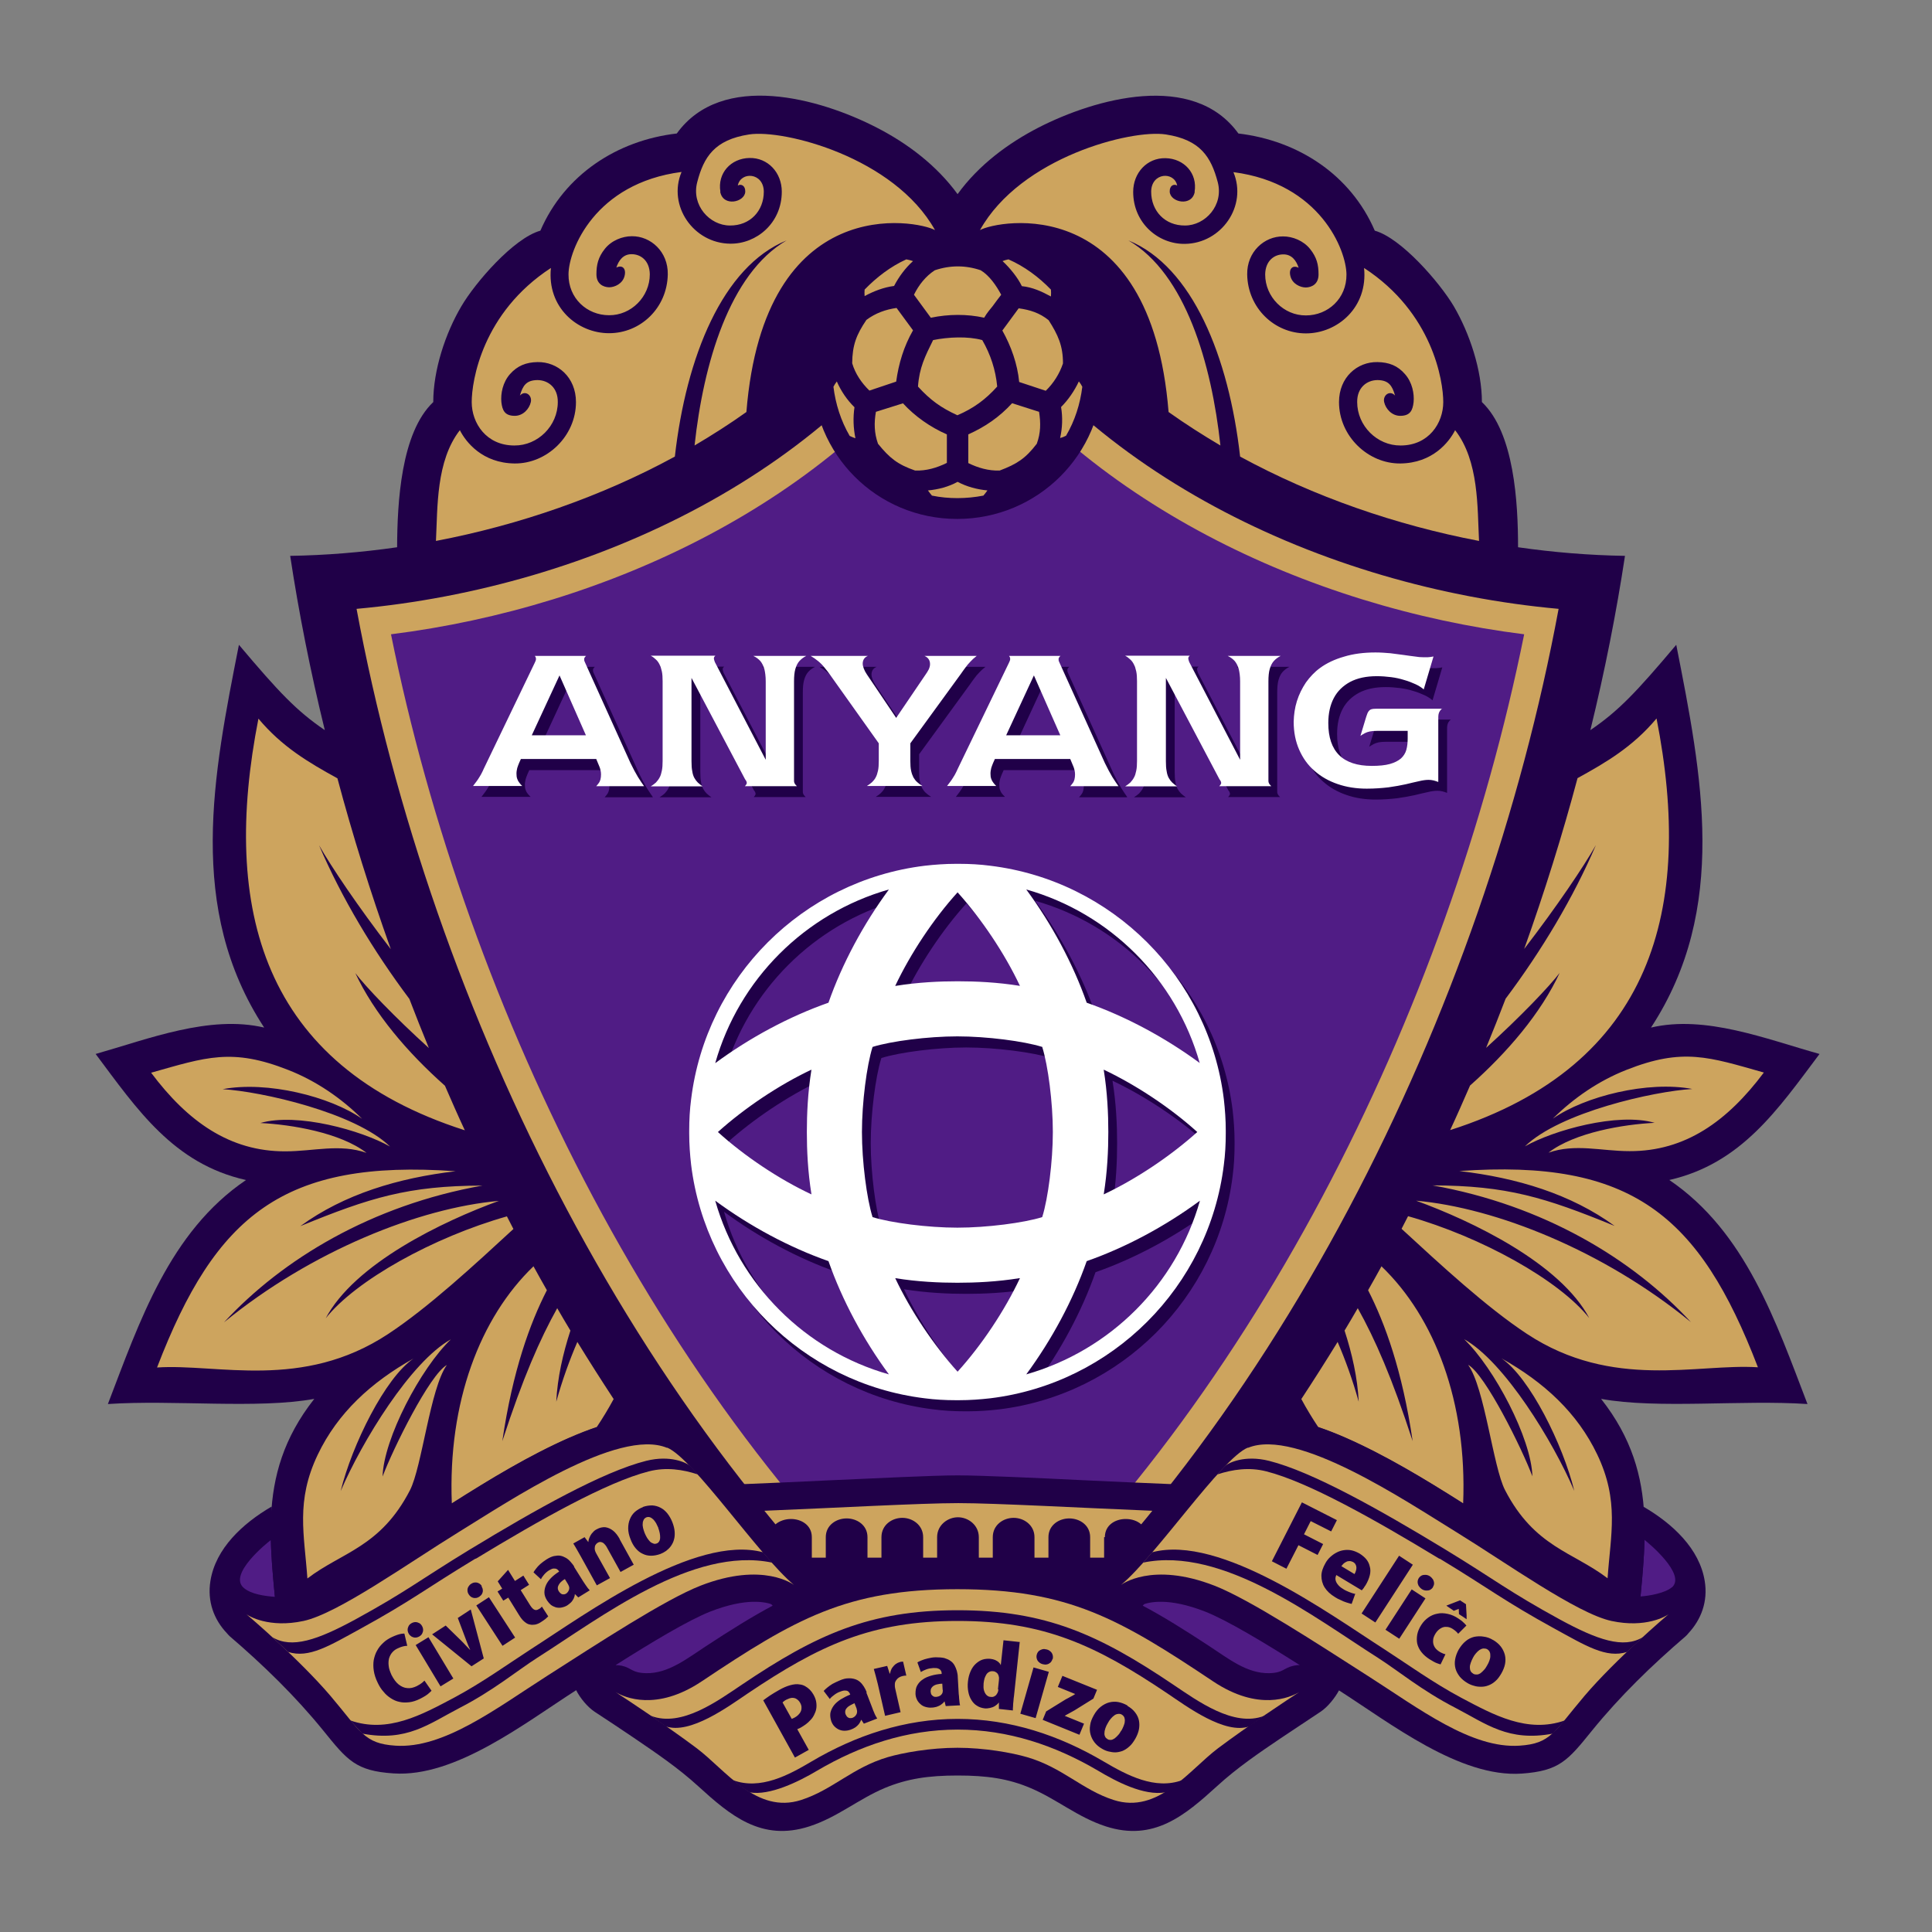 <svg width="101" height="101" viewBox="0 0 101 101" fill="none" xmlns="http://www.w3.org/2000/svg">
<rect x="0" y="0" width="101" height="101" fill="#808080" stroke="none"/>
<path fill-rule="evenodd" clip-rule="evenodd" d="M12.93 81.569C13.24 81.129 13.68 80.749 14.11 80.439L14.22 80.359V80.499C14.25 81.489 14.34 82.479 14.43 83.459V83.549H14.33C13.8 83.509 13.18 83.399 12.72 83.099C12.17 82.739 12.66 81.969 12.92 81.589L12.93 81.569ZM87.18 81.569C86.87 81.129 86.43 80.749 86 80.439L85.89 80.359V80.499C85.86 81.489 85.77 82.479 85.68 83.459V83.549H85.78C86.31 83.509 86.93 83.399 87.39 83.099C87.94 82.739 87.45 81.969 87.19 81.589L87.18 81.569ZM59.63 83.969C60.85 84.619 62.03 85.359 63.19 86.119C64.14 86.739 65.15 87.569 66.35 87.529C67.06 87.509 67.09 87.259 67.63 87.139C67.73 87.119 67.83 87.109 67.94 87.109H68.2L67.98 86.969C66.52 86.049 64.61 84.789 63.02 84.169C62.08 83.799 60.64 83.409 59.65 83.829L59.51 83.889L59.65 83.959L59.63 83.969ZM40.47 83.969L40.61 83.899L40.47 83.839C39.48 83.419 38.04 83.809 37.1 84.179C35.5 84.799 33.6 86.059 32.14 86.979L31.92 87.119H32.18C32.28 87.119 32.39 87.119 32.49 87.149C33.03 87.269 33.06 87.519 33.77 87.539C34.97 87.569 35.98 86.749 36.93 86.129C38.09 85.369 39.26 84.629 40.49 83.979L40.47 83.969Z" fill="#501C85"/>
<path fill-rule="evenodd" clip-rule="evenodd" d="M87.26 61.689C91.04 60.829 92.95 57.989 95.12 55.099C92.33 54.319 89.16 53.049 86.31 53.719C90.38 47.499 88.97 40.509 87.63 33.709C85.53 36.199 84.61 37.169 83.14 38.169C83.9 35.069 84.5 32.019 84.95 29.059C83.11 29.029 81.23 28.879 79.36 28.609C79.36 26.269 79.16 22.619 77.47 21.019C77.47 19.349 76.83 17.429 76 16.009C75.27 14.779 73.26 12.449 71.87 12.059C70.61 9.139 67.87 7.349 64.74 6.979C62.38 3.709 57.26 5.149 54.29 6.669C52.7 7.489 51.16 8.629 50.06 10.149C48.96 8.639 47.43 7.489 45.83 6.669C42.86 5.139 37.74 3.709 35.38 6.979C32.26 7.339 29.51 9.139 28.25 12.059C26.85 12.449 24.84 14.779 24.12 16.009C23.28 17.429 22.65 19.349 22.65 21.019C20.96 22.619 20.77 26.269 20.76 28.609C18.89 28.879 17.01 29.029 15.17 29.059C15.62 32.019 16.22 35.069 16.98 38.169C15.51 37.169 14.59 36.199 12.49 33.709C11.15 40.509 9.74 47.499 13.81 53.719C10.96 53.049 7.78 54.309 5 55.099C7.17 57.999 9.07 60.839 12.86 61.689C8.86 64.399 7.29 69.099 5.64 73.399C9.07 73.169 13.48 73.669 16.43 73.129C13.2 77.229 14.25 81.149 14.58 85.859C16.43 84.439 20.94 81.669 22.02 80.249C22.17 81.709 22.45 83.199 22.68 84.649C26.7 81.259 30.49 79.049 33.15 74.739C37.43 80.959 42.42 86.649 48.12 91.409H52.01C57.71 86.649 62.71 80.949 66.98 74.739C69.65 79.049 73.44 81.259 77.45 84.649C77.68 83.199 77.96 81.709 78.11 80.249C79.19 81.679 83.7 84.439 85.55 85.859C85.88 81.159 86.93 77.229 83.7 73.129C86.65 73.669 91.06 73.169 94.49 73.399C92.84 69.099 91.26 64.399 87.27 61.689H87.26Z" fill="#200048"/>
<path fill-rule="evenodd" clip-rule="evenodd" d="M37.65 10.019C37.79 10.829 38.94 10.579 38.96 10.019C38.97 9.699 38.74 9.599 38.57 9.699C38.72 8.949 39.92 9.009 39.93 10.019C39.93 11.029 39.21 11.799 38.16 11.789C37.1 11.789 36.13 10.729 36.45 9.519C36.79 8.209 37.35 7.309 39.16 7.029C40.97 6.749 46.75 8.219 48.88 12.029C47.96 11.519 39.95 9.939 39.02 21.539C38.15 22.159 37.24 22.739 36.31 23.289C36.77 19.029 38.13 14.309 41.12 12.569C37.78 13.929 35.87 18.649 35.28 23.869C31.42 25.969 27.13 27.449 22.79 28.279C22.88 26.519 22.79 24.099 24.04 22.489C24.36 23.119 25.22 24.209 26.9 24.229C28.58 24.249 30.11 22.809 30.11 21.019C30.11 19.719 29.15 18.909 28.1 18.929C27.49 18.939 27.04 19.129 26.66 19.559C26.28 19.989 26.17 20.579 26.21 21.019C26.26 21.459 26.39 21.729 26.89 21.739C27.34 21.749 27.67 21.379 27.75 21.019C27.83 20.659 27.45 20.379 27.18 20.679C27.33 20.149 27.52 19.879 28.09 19.869C28.66 19.869 29.17 20.269 29.16 21.019C29.16 22.259 28.12 23.299 26.89 23.289C25.42 23.289 24.66 22.119 24.66 21.019C24.66 19.919 25.21 16.349 28.8 14.009C28.59 16.069 30.19 17.419 31.84 17.419C33.49 17.419 34.88 16.099 34.91 14.339C34.93 13.159 34.02 12.339 33.03 12.349C32.54 12.349 31.97 12.569 31.62 13.009C31.27 13.449 31.18 13.839 31.18 14.339C31.18 14.849 31.54 15.009 31.84 15.019C32.14 15.019 32.55 14.829 32.65 14.429C32.75 14.039 32.53 13.829 32.22 13.989C32.34 13.619 32.58 13.279 33.03 13.289C33.48 13.289 33.96 13.609 33.97 14.339C33.97 15.519 32.99 16.489 31.84 16.479C30.69 16.479 29.71 15.599 29.72 14.339C29.73 13.069 31.09 9.579 35.63 8.989C34.89 10.759 36.26 12.719 38.17 12.739C39.55 12.759 40.87 11.659 40.87 10.019C40.87 9.029 40.15 8.239 39.18 8.259C38.2 8.279 37.5 9.059 37.66 10.019H37.65ZM62.46 10.019C62.32 10.829 61.17 10.579 61.15 10.019C61.14 9.699 61.36 9.599 61.54 9.699C61.39 8.949 60.19 9.009 60.18 10.019C60.18 11.029 60.9 11.799 61.95 11.789C63.01 11.789 63.98 10.729 63.66 9.519C63.31 8.209 62.76 7.309 60.95 7.029C59.14 6.749 53.36 8.219 51.23 12.029C52.15 11.519 60.16 9.939 61.09 21.539C61.96 22.159 62.87 22.739 63.8 23.289C63.34 19.029 61.98 14.309 58.99 12.569C62.33 13.929 64.24 18.649 64.83 23.869C68.69 25.969 72.98 27.449 77.32 28.279C77.23 26.519 77.32 24.099 76.07 22.489C75.75 23.119 74.89 24.209 73.21 24.229C71.53 24.249 70 22.809 70 21.019C70 19.719 70.96 18.909 72.01 18.929C72.62 18.939 73.07 19.119 73.45 19.559C73.83 19.989 73.94 20.579 73.9 21.019C73.85 21.459 73.72 21.729 73.22 21.739C72.77 21.749 72.44 21.379 72.36 21.019C72.28 20.659 72.66 20.379 72.93 20.679C72.78 20.149 72.59 19.879 72.02 19.869C71.45 19.869 70.94 20.269 70.95 21.019C70.95 22.259 71.99 23.299 73.22 23.289C74.69 23.289 75.45 22.119 75.45 21.019C75.45 19.919 74.9 16.349 71.31 14.009C71.52 16.069 69.92 17.429 68.27 17.429C66.62 17.429 65.23 16.099 65.2 14.349C65.18 13.169 66.09 12.349 67.08 12.359C67.57 12.359 68.14 12.579 68.49 13.019C68.84 13.459 68.93 13.839 68.93 14.349C68.93 14.859 68.57 15.019 68.27 15.029C67.97 15.029 67.56 14.839 67.46 14.439C67.36 14.049 67.58 13.839 67.89 13.999C67.77 13.629 67.53 13.289 67.08 13.299C66.63 13.299 66.15 13.619 66.14 14.349C66.14 15.529 67.12 16.499 68.27 16.489C69.42 16.489 70.4 15.609 70.39 14.349C70.38 13.079 69.02 9.589 64.48 8.999C65.22 10.769 63.85 12.729 61.94 12.749C60.56 12.769 59.24 11.669 59.24 10.029C59.24 9.039 59.96 8.249 60.93 8.269C61.91 8.289 62.61 9.069 62.45 10.029L62.46 10.019Z" fill="#CDA45E"/>
<path d="M69.93 70.159C70.33 71.089 70.71 72.129 71.03 73.279C70.97 72.029 70.68 70.759 70.29 69.559C70.52 69.169 70.76 68.779 70.98 68.389C71.88 69.999 72.77 72.019 73.85 75.339C73.31 71.649 72.4 69.169 71.52 67.449C71.76 67.029 71.99 66.619 72.22 66.199C75.01 68.879 76.7 73.299 76.49 78.589C74.49 77.319 72.42 76.069 70.35 75.159C69.87 74.949 69.39 74.759 68.91 74.599C68.61 74.149 68.31 73.659 68.03 73.139C68.68 72.149 69.31 71.159 69.93 70.149V70.159ZM30.18 70.159C29.78 71.089 29.4 72.129 29.08 73.279C29.14 72.029 29.43 70.759 29.82 69.559C29.59 69.169 29.35 68.779 29.13 68.389C28.23 69.999 27.34 72.019 26.26 75.339C26.8 71.649 27.71 69.169 28.59 67.449C28.35 67.029 28.12 66.619 27.89 66.199C25.1 68.879 23.41 73.299 23.62 78.589C25.62 77.319 27.69 76.069 29.76 75.159C30.24 74.949 30.72 74.759 31.2 74.599C31.5 74.149 31.8 73.659 32.08 73.139C31.43 72.149 30.8 71.159 30.18 70.149V70.159ZM18.55 50.839C19.1 51.569 20.66 53.199 22.42 54.789C22.07 53.939 21.73 53.079 21.4 52.219C19.51 49.699 17.86 46.939 16.68 44.189C17.33 45.329 18.7 47.369 20.43 49.619C19.36 46.629 18.43 43.649 17.64 40.689C16.13 39.859 14.74 39.039 13.51 37.569C11.56 47.489 13.68 55.689 24.3 59.089C23.94 58.319 23.6 57.539 23.26 56.759C21.31 55.029 19.56 52.989 18.56 50.839H18.55ZM13.61 58.709C15.54 58.149 18.91 59.099 20.39 59.939C18.56 58.159 13.66 57.059 11.64 56.939C13.96 56.499 17.26 57.319 18.93 58.489C17.84 57.409 16.53 56.509 15.08 55.939C12.12 54.769 10.77 55.269 7.9 56.079C9.81 58.629 12.01 60.199 14.92 60.189C16.39 60.189 17.76 59.779 19.16 60.269C17.79 59.209 15.23 58.789 13.62 58.709H13.61ZM17.01 68.949C18.52 66.059 23.16 63.839 26.08 62.779C21.92 63.149 16.28 65.389 11.71 69.129C14.77 65.819 19.43 63.009 25.22 61.979C21.33 61.989 19.34 62.609 15.7 64.099C17.99 62.429 20.82 61.579 23.82 61.229C14.82 60.589 11.27 63.519 8.21 71.489C11.37 71.279 15.8 72.699 20.29 69.739C22.4 68.349 24.81 66.119 26.84 64.249C26.73 64.029 26.61 63.809 26.5 63.589C22.68 64.669 18.59 66.929 17.01 68.939V68.949ZM20 77.199C20.05 75.209 22 71.519 23.57 70.019C21.47 71.189 18.92 75.359 17.81 77.949C18.4 75.539 20.14 72.019 21.62 71.019C19.39 72.269 17.65 73.869 16.61 76.049C15.45 78.479 15.91 80.219 16.07 82.519C17.87 81.139 19.89 80.889 21.43 77.909C22.06 76.689 22.49 72.569 23.36 71.359C22.46 71.859 20.54 75.749 20 77.189V77.199ZM81.56 50.829C81.01 51.559 79.45 53.189 77.69 54.779C78.04 53.929 78.38 53.069 78.71 52.209C80.6 49.689 82.25 46.929 83.43 44.179C82.78 45.319 81.41 47.359 79.68 49.609C80.75 46.619 81.68 43.639 82.47 40.679C83.98 39.849 85.37 39.029 86.6 37.559C88.55 47.479 86.43 55.679 75.81 59.079C76.17 58.309 76.51 57.529 76.85 56.749C78.8 55.019 80.55 52.979 81.55 50.829H81.56ZM86.5 58.699C84.57 58.139 81.2 59.089 79.72 59.929C81.55 58.149 86.45 57.049 88.47 56.929C86.15 56.489 82.85 57.309 81.18 58.479C82.27 57.399 83.58 56.499 85.03 55.929C87.99 54.759 89.34 55.259 92.21 56.069C90.3 58.619 88.1 60.189 85.19 60.179C83.72 60.179 82.35 59.769 80.95 60.259C82.32 59.199 84.88 58.779 86.49 58.699H86.5ZM83.1 68.939C81.59 66.049 76.95 63.829 74.03 62.769C78.19 63.139 83.83 65.379 88.4 69.119C85.34 65.809 80.68 62.999 74.89 61.969C78.78 61.979 80.77 62.599 84.41 64.089C82.12 62.419 79.29 61.569 76.29 61.219C85.29 60.579 88.84 63.509 91.9 71.479C88.74 71.269 84.31 72.689 79.82 69.729C77.71 68.339 75.3 66.109 73.27 64.239C73.38 64.019 73.5 63.799 73.61 63.579C77.43 64.659 81.52 66.919 83.1 68.929V68.939ZM80.11 77.189C80.06 75.199 78.11 71.509 76.54 70.009C78.64 71.179 81.19 75.349 82.3 77.939C81.71 75.529 79.97 72.009 78.49 71.009C80.72 72.259 82.46 73.859 83.5 76.039C84.66 78.469 84.2 80.209 84.04 82.509C82.24 81.129 80.22 80.879 78.68 77.899C78.05 76.679 77.62 72.559 76.75 71.349C77.65 71.849 79.57 75.739 80.11 77.179V77.189Z" fill="#CDA45E"/>
<path fill-rule="evenodd" clip-rule="evenodd" d="M50.12 16.709C56.69 26.219 68.45 31.679 79.69 33.089H79.77L79.75 33.179C76.57 48.889 69.48 65.029 59.4 77.549L59.38 77.579H59.34C58.42 77.539 57.49 77.499 56.57 77.449C54.42 77.349 52.21 77.199 50.06 77.199C47.91 77.199 45.7 77.349 43.55 77.449C42.63 77.489 41.7 77.529 40.78 77.569H40.74L40.72 77.539C30.63 65.009 23.54 48.869 20.37 33.169L20.35 33.089H20.43C31.67 31.669 43.43 26.209 50 16.699L50.06 16.609L50.12 16.699V16.709Z" fill="#501C85"/>
<path fill-rule="evenodd" clip-rule="evenodd" d="M50.06 89.179C66.55 75.429 77.59 52.789 81.48 31.829C69.21 30.719 56.24 24.639 50.06 13.919C43.88 24.639 30.91 30.719 18.64 31.829C22.53 52.789 33.57 75.429 50.06 89.179ZM50.06 87.189C65.35 73.939 75.7 52.859 79.68 33.159C68.38 31.739 56.63 26.249 50.06 16.749C43.49 26.249 31.74 31.739 20.44 33.159C24.42 52.859 34.77 73.939 50.06 87.189Z" fill="#CDA45E"/>
<path d="M29.76 75.179C31.85 74.259 33.93 73.739 35.43 74.359C36.43 74.769 37.61 76.119 38.81 77.589C40.31 77.529 41.63 77.469 43.55 77.379C45.8 77.279 48.82 77.129 50.06 77.129C51.3 77.129 54.33 77.269 56.57 77.379C58.5 77.469 59.82 77.529 61.31 77.589C62.5 76.119 63.69 74.779 64.69 74.359C66.19 73.739 68.27 74.259 70.36 75.179C73.3 76.479 76.28 78.459 79 80.229C79.98 80.869 83.63 83.479 85.58 83.479L85.92 78.769C87.43 79.649 88.85 80.959 89.12 82.659C89.29 83.719 88.94 84.659 88.26 85.389C88.21 85.449 88.17 85.499 88.11 85.549C86.35 87.059 84.68 88.679 83.22 90.479C81.96 92.039 81.52 92.579 79.55 92.719C76.32 92.939 72.7 90.099 70 88.369C69.79 88.759 69.41 89.239 69.03 89.489C68.35 89.949 67.65 90.399 66.97 90.859C65.8 91.649 64.67 92.419 63.63 93.369C61.95 94.899 60.32 96.289 57.81 95.479C56.33 94.999 55.26 94.059 53.86 93.469C52.7 92.979 51.6 92.819 50.06 92.819C48.52 92.819 47.42 92.989 46.26 93.469C44.86 94.059 43.79 94.999 42.31 95.479C39.8 96.289 38.17 94.899 36.49 93.369C35.45 92.419 34.31 91.649 33.15 90.859C32.47 90.399 31.78 89.939 31.09 89.489C30.71 89.239 30.32 88.759 30.12 88.359C27.42 90.089 23.8 92.929 20.57 92.709C18.6 92.579 18.16 92.029 16.9 90.469C15.44 88.669 13.77 87.049 12.01 85.539C11.96 85.489 11.91 85.439 11.86 85.379C11.18 84.659 10.83 83.719 11 82.649C11.27 80.949 12.69 79.639 14.2 78.759L14.54 83.469C16.49 83.469 20.14 80.859 21.12 80.219C23.85 78.459 26.82 76.469 29.76 75.169V75.179ZM40.45 83.909C40.05 83.739 39.03 83.509 37.13 84.249C35.99 84.699 34.09 85.839 32.18 87.049C32.29 87.049 32.39 87.059 32.5 87.079C33.04 87.199 33.01 87.449 33.77 87.469C34.94 87.499 35.95 86.679 36.89 86.069C38.17 85.229 39.32 84.509 40.45 83.909ZM59.68 83.909C60.82 84.509 61.96 85.229 63.24 86.069C64.18 86.679 65.18 87.499 66.36 87.469C67.11 87.449 67.08 87.199 67.63 87.079C67.74 87.059 67.84 87.039 67.95 87.049C66.04 85.839 64.14 84.699 63 84.249C61.1 83.509 60.08 83.739 59.68 83.909ZM87.4 82.989C88.18 82.309 86.15 80.639 85.97 80.499C85.95 81.459 85.86 82.449 85.76 83.459C86.22 83.429 87.06 83.279 87.4 82.979V82.989ZM14.37 83.469C14.27 82.449 14.18 81.469 14.16 80.509C13.97 80.649 11.93 82.289 12.73 82.999C13.12 83.349 13.86 83.439 14.37 83.479V83.469Z" fill="#200048"/>
<path fill-rule="evenodd" clip-rule="evenodd" d="M57.72 80.359V81.429H56.99V80.359C56.99 79.729 56.44 79.379 55.9 79.379C55.36 79.379 54.81 79.729 54.81 80.359V81.429H54.08V80.359C54.08 79.729 53.53 79.349 52.99 79.349C52.45 79.349 51.9 79.719 51.9 80.359V81.429H51.17V80.359C51.17 79.729 50.62 79.319 50.08 79.319C49.54 79.319 48.99 79.729 48.99 80.359V81.429H48.26V80.359C48.26 79.729 47.71 79.349 47.17 79.349C46.63 79.349 46.08 79.719 46.08 80.359V81.429H45.35V80.359C45.35 79.729 44.8 79.379 44.26 79.379C43.72 79.379 43.17 79.729 43.17 80.359V81.429H42.44V80.359C42.44 79.729 41.89 79.409 41.35 79.409C41.05 79.409 40.75 79.509 40.54 79.689C40.35 79.459 40.16 79.219 39.96 78.979C43.45 78.839 48.15 78.579 50.1 78.579C52.05 78.579 56.75 78.839 60.24 78.979C60.05 79.219 59.85 79.459 59.66 79.689C59.45 79.499 59.15 79.409 58.85 79.409C58.3 79.409 57.76 79.729 57.76 80.359H57.72Z" fill="#CDA45E"/>
<path fill-rule="evenodd" clip-rule="evenodd" d="M65.24 75.689C67.79 74.629 73.5 78.479 76.14 80.099C78.77 81.719 82.44 84.349 84.24 84.739C86.05 85.129 87.11 84.479 87.23 84.389C87.1 84.489 84.46 86.749 82.84 88.649C81.23 90.549 81.08 91.149 79.44 91.259C76.92 91.429 74.18 89.319 71.52 87.619C68.86 85.919 65.36 83.629 63.5 82.899C60.2 81.609 58.6 82.859 58.6 82.859C60.44 81.329 63.85 76.259 65.23 75.679L65.24 75.689Z" fill="#CDA45E"/>
<path fill-rule="evenodd" clip-rule="evenodd" d="M34.87 75.689C32.32 74.629 26.61 78.479 23.97 80.099C21.34 81.719 17.67 84.349 15.87 84.739C14.06 85.129 13 84.479 12.88 84.389C13.01 84.489 15.65 86.749 17.27 88.649C18.88 90.549 19.03 91.149 20.67 91.259C23.19 91.429 25.93 89.319 28.59 87.619C31.25 85.919 34.75 83.629 36.61 82.899C39.91 81.609 41.51 82.859 41.51 82.859C39.67 81.329 36.26 76.259 34.88 75.679L34.87 75.689Z" fill="#CDA45E"/>
<path fill-rule="evenodd" clip-rule="evenodd" d="M50.06 91.369C48.63 91.369 47.2 91.629 46.41 91.859C44.55 92.409 43.53 93.569 41.88 94.099C39.55 94.849 37.93 92.529 36.43 91.399C34.93 90.269 32.75 88.829 32.18 88.459C32.65 88.739 34.31 89.479 36.68 87.899C41.56 84.639 44.24 83.079 50.05 83.079C55.86 83.079 58.54 84.639 63.42 87.899C65.79 89.479 67.45 88.739 67.92 88.459C67.35 88.829 65.17 90.269 63.67 91.399C62.17 92.529 60.55 94.849 58.22 94.099C56.57 93.569 55.55 92.399 53.69 91.859C52.9 91.629 51.47 91.369 50.04 91.369H50.06Z" fill="#CDA45E"/>
<path fill-rule="evenodd" clip-rule="evenodd" d="M60.23 81.149C63.8 80.199 69.5 84.379 72.34 86.199C73.56 86.989 74.92 87.969 76.38 88.749C78.08 89.649 79.85 90.629 81.81 89.939L81.18 90.629C78.85 91.069 77.7 90.119 76.08 89.279C74.33 88.379 73.06 87.319 72.04 86.669C68.7 84.549 63.91 80.829 59.76 81.689C59.94 81.489 60.1 81.299 60.23 81.149ZM50.06 89.859C47.31 89.859 44.74 90.719 42.42 92.089C41.24 92.789 39.75 93.599 38.31 93.059C38.62 93.309 38.85 93.499 39.19 93.699C40.23 93.889 41.76 93.139 42.73 92.559C44.96 91.249 47.41 90.419 50.06 90.419C52.71 90.419 55.16 91.249 57.39 92.559C58.33 93.119 59.79 93.899 60.93 93.699C61.27 93.499 61.5 93.309 61.81 93.059C60.38 93.589 58.91 92.799 57.7 92.089C55.38 90.719 52.81 89.859 50.06 89.859ZM38.8 88.059C37.53 88.909 35.63 90.319 34.03 89.699C34.3 89.889 34.49 90.029 34.8 90.249C36.08 90.689 38.08 89.209 39.09 88.529C42.85 85.999 45.56 84.739 50.06 84.739C54.56 84.739 57.27 85.999 61.03 88.529C62.04 89.209 64.04 90.699 65.32 90.249C65.62 90.029 65.81 89.889 66.09 89.699C64.5 90.319 62.59 88.909 61.32 88.059C57.46 85.459 54.67 84.179 50.06 84.179C45.45 84.179 42.66 85.459 38.8 88.059ZM39.89 81.149C36.32 80.199 30.62 84.379 27.78 86.199C26.56 86.989 25.2 87.969 23.74 88.749C22.04 89.649 20.27 90.629 18.31 89.939L18.94 90.629C21.27 91.069 22.42 90.119 24.04 89.279C25.79 88.379 27.06 87.319 28.08 86.669C31.42 84.549 36.21 80.829 40.36 81.689C40.18 81.489 40.02 81.299 39.89 81.149ZM24.87 81.489C28.25 79.439 31.72 77.479 33.92 76.919C34.82 76.689 35.69 76.819 36.48 77.079C36.32 76.909 36.18 76.729 36.04 76.609C35.89 76.479 35.06 76.049 33.78 76.369C31.51 76.939 27.98 78.929 24.57 80.999C21.96 82.589 21.25 83.199 18.58 84.659C16.59 85.739 15.25 86.199 14.24 85.589L15.06 86.359C16.15 86.709 17.23 86.029 18.84 85.149C21.52 83.679 22.23 83.069 24.86 81.479L24.87 81.489ZM75.25 81.489C71.87 79.439 68.4 77.479 66.2 76.919C65.3 76.689 64.43 76.819 63.64 77.079C63.8 76.909 63.94 76.729 64.08 76.609C64.23 76.479 65.06 76.049 66.34 76.369C68.61 76.939 72.14 78.929 75.55 80.999C78.16 82.589 78.87 83.199 81.54 84.659C83.53 85.739 84.87 86.199 85.88 85.589L85.06 86.359C83.97 86.709 82.89 86.029 81.28 85.149C78.6 83.679 77.89 83.069 75.26 81.479L75.25 81.489Z" fill="#200048"/>
<path d="M67.25 82.009L67.88 80.779L68.88 81.289L69.17 80.719L68.17 80.209L68.52 79.519L69.59 80.059L69.89 79.469L68.06 78.539L66.49 81.619L67.25 82.009ZM76.64 83.919L76.67 84.449V84.649L76.51 84.539L76.31 84.409L76.27 84.379V84.329L76.26 84.109L76.05 84.189L76 84.209L75.96 84.179L75.77 84.049L75.61 83.939L75.79 83.869L76.28 83.679L76.33 83.659L76.37 83.689L76.6 83.839L76.64 83.869V83.919ZM22.19 87.859C22.19 87.859 22.12 87.919 22.08 87.959C22.04 87.989 21.99 88.029 21.94 88.059C21.89 88.089 21.84 88.119 21.78 88.149C21.61 88.229 21.45 88.269 21.29 88.249C21.13 88.239 20.98 88.169 20.84 88.059C20.7 87.949 20.58 87.779 20.47 87.569C20.39 87.389 20.33 87.229 20.32 87.089C20.3 86.939 20.31 86.809 20.34 86.689C20.38 86.569 20.43 86.469 20.51 86.379C20.59 86.289 20.68 86.219 20.8 86.169C20.9 86.119 20.99 86.089 21.07 86.069C21.15 86.049 21.23 86.039 21.29 86.039L21.14 85.399C21.14 85.399 21.05 85.399 20.99 85.409C20.92 85.419 20.85 85.439 20.76 85.469C20.67 85.499 20.58 85.539 20.47 85.589C20.31 85.669 20.16 85.759 20.04 85.879C19.91 85.999 19.8 86.129 19.72 86.279C19.63 86.429 19.58 86.589 19.54 86.769C19.51 86.949 19.51 87.139 19.54 87.339C19.57 87.539 19.64 87.759 19.75 87.979C19.83 88.149 19.93 88.309 20.05 88.439C20.16 88.579 20.29 88.689 20.43 88.779C20.57 88.869 20.72 88.939 20.88 88.969C21.04 89.009 21.21 89.009 21.39 88.989C21.57 88.969 21.76 88.909 21.96 88.809C22.06 88.759 22.15 88.709 22.23 88.659C22.31 88.609 22.38 88.559 22.43 88.509C22.49 88.459 22.53 88.419 22.56 88.389L22.19 87.859ZM22.06 84.999C22.02 84.929 21.97 84.879 21.91 84.849C21.85 84.819 21.79 84.799 21.72 84.799C21.65 84.799 21.58 84.819 21.51 84.859C21.44 84.899 21.39 84.949 21.36 85.009C21.33 85.069 21.31 85.129 21.31 85.199C21.31 85.269 21.33 85.339 21.37 85.409C21.41 85.479 21.46 85.519 21.52 85.559C21.58 85.589 21.64 85.609 21.71 85.609C21.78 85.609 21.85 85.589 21.92 85.549C21.99 85.509 22.04 85.459 22.07 85.399C22.1 85.339 22.12 85.279 22.12 85.209C22.12 85.139 22.1 85.069 22.06 84.999ZM22.4 85.589L21.73 85.999L23.03 88.159L23.7 87.749L22.4 85.589ZM23.93 84.579L24.33 85.639C24.36 85.709 24.38 85.779 24.41 85.849C24.44 85.919 24.46 85.979 24.49 86.049C24.52 86.119 24.55 86.179 24.58 86.249H24.57C24.49 86.169 24.42 86.089 24.34 86.009C24.27 85.929 24.19 85.849 24.11 85.769L23.3 84.979L22.59 85.439L24.65 87.109L25.29 86.699L24.61 84.139L23.94 84.579H23.93ZM25.19 82.919C25.15 82.849 25.09 82.799 25.03 82.769C24.97 82.739 24.9 82.719 24.83 82.729C24.76 82.729 24.69 82.759 24.63 82.799C24.56 82.839 24.52 82.899 24.48 82.959C24.45 83.019 24.43 83.089 24.44 83.159C24.44 83.229 24.47 83.299 24.51 83.359C24.55 83.419 24.6 83.469 24.66 83.499C24.72 83.529 24.79 83.549 24.86 83.539C24.93 83.539 25 83.509 25.06 83.469C25.12 83.429 25.17 83.379 25.2 83.319C25.23 83.259 25.25 83.189 25.24 83.129C25.24 83.059 25.21 82.989 25.17 82.929L25.19 82.919ZM25.56 83.499L24.9 83.929L26.27 86.039L26.93 85.609L25.56 83.499ZM26.27 83.039L26.01 83.199L26.31 83.679L26.57 83.519L27.12 84.409C27.12 84.409 27.18 84.499 27.21 84.549C27.25 84.599 27.29 84.659 27.34 84.709C27.39 84.759 27.45 84.809 27.51 84.849C27.57 84.889 27.64 84.919 27.72 84.929C27.8 84.949 27.88 84.939 27.98 84.929C28.07 84.909 28.18 84.869 28.28 84.799C28.37 84.739 28.45 84.689 28.51 84.639C28.57 84.589 28.62 84.539 28.66 84.499L28.33 83.989C28.33 83.989 28.28 84.039 28.26 84.059C28.24 84.079 28.21 84.099 28.17 84.119C28.12 84.149 28.07 84.169 28.02 84.169C27.97 84.169 27.92 84.149 27.87 84.109C27.82 84.069 27.77 84.009 27.72 83.929L27.22 83.129L27.66 82.849L27.36 82.369L26.92 82.649L26.56 82.069L26.02 82.669L26.26 83.059L26.27 83.039ZM30.02 81.899C29.96 81.799 29.89 81.719 29.82 81.639C29.75 81.559 29.67 81.489 29.58 81.439C29.49 81.389 29.4 81.349 29.29 81.329C29.19 81.309 29.07 81.329 28.95 81.349C28.83 81.379 28.7 81.439 28.56 81.529C28.44 81.609 28.33 81.689 28.24 81.769C28.15 81.849 28.08 81.929 28.02 82.009C27.96 82.079 27.92 82.149 27.89 82.199L28.28 82.559C28.32 82.469 28.38 82.389 28.45 82.309C28.52 82.229 28.61 82.149 28.71 82.089C28.8 82.039 28.88 81.999 28.94 81.999C29 81.999 29.06 81.999 29.11 82.029C29.16 82.059 29.2 82.099 29.23 82.159C29.07 82.259 28.93 82.369 28.82 82.479C28.7 82.599 28.61 82.719 28.55 82.849C28.49 82.979 28.46 83.119 28.46 83.249C28.46 83.389 28.51 83.529 28.6 83.669C28.66 83.759 28.73 83.839 28.8 83.899C28.88 83.959 28.97 83.999 29.06 84.029C29.15 84.049 29.25 84.059 29.35 84.039C29.45 84.019 29.55 83.989 29.65 83.929C29.72 83.879 29.79 83.829 29.85 83.769C29.91 83.709 29.95 83.639 29.99 83.569C30.02 83.499 30.05 83.419 30.05 83.339H30.06L30.23 83.509L30.83 83.139C30.83 83.139 30.76 83.059 30.72 83.009C30.68 82.959 30.64 82.899 30.6 82.839C30.56 82.779 30.52 82.719 30.48 82.659L30.01 81.909L30.02 81.899ZM29.7 82.829C29.74 82.899 29.76 82.959 29.76 83.019C29.76 83.079 29.74 83.139 29.71 83.189C29.68 83.239 29.64 83.279 29.6 83.309C29.56 83.329 29.52 83.349 29.47 83.349C29.42 83.349 29.38 83.349 29.34 83.319C29.3 83.299 29.26 83.259 29.22 83.199C29.18 83.139 29.16 83.079 29.16 83.019C29.16 82.959 29.18 82.899 29.21 82.849C29.24 82.799 29.28 82.739 29.34 82.689C29.39 82.639 29.46 82.589 29.53 82.549L29.7 82.829ZM32.4 80.459C32.29 80.269 32.18 80.119 32.05 80.019C31.92 79.919 31.79 79.859 31.64 79.839C31.5 79.829 31.35 79.859 31.19 79.949C31.11 79.989 31.05 80.039 31 80.099C30.95 80.149 30.9 80.209 30.87 80.269C30.84 80.329 30.81 80.389 30.79 80.449C30.77 80.509 30.76 80.559 30.76 80.609H30.75L30.56 80.359L29.97 80.689C30.03 80.789 30.1 80.899 30.16 81.009C30.23 81.129 30.3 81.249 30.37 81.379L31.2 82.879L31.89 82.499L31.17 81.209C31.12 81.119 31.09 81.029 31.09 80.959C31.09 80.889 31.1 80.819 31.13 80.769C31.16 80.719 31.2 80.679 31.25 80.649C31.32 80.609 31.38 80.599 31.43 80.619C31.49 80.629 31.54 80.659 31.59 80.709C31.64 80.759 31.69 80.819 31.73 80.899L32.44 82.179L33.13 81.799L32.39 80.459H32.4ZM33.61 78.789C33.45 78.849 33.31 78.939 33.19 79.039C33.07 79.149 32.99 79.269 32.93 79.419C32.87 79.559 32.84 79.719 32.84 79.899C32.84 80.069 32.88 80.259 32.96 80.459C33.03 80.649 33.12 80.809 33.23 80.939C33.34 81.069 33.46 81.169 33.6 81.229C33.74 81.299 33.88 81.329 34.04 81.329C34.19 81.329 34.35 81.299 34.52 81.239C34.62 81.199 34.72 81.149 34.82 81.079C34.91 81.009 35 80.929 35.07 80.829C35.14 80.729 35.2 80.619 35.23 80.499C35.27 80.369 35.28 80.239 35.27 80.079C35.26 79.929 35.22 79.759 35.15 79.579C35.08 79.399 34.99 79.249 34.89 79.119C34.78 78.989 34.67 78.889 34.53 78.819C34.4 78.749 34.25 78.709 34.1 78.699C33.94 78.699 33.78 78.719 33.61 78.779V78.789ZM34.41 79.879C34.45 79.969 34.47 80.069 34.49 80.149C34.51 80.239 34.51 80.319 34.51 80.389C34.51 80.459 34.49 80.529 34.46 80.579C34.43 80.629 34.39 80.669 34.33 80.689C34.27 80.709 34.21 80.719 34.15 80.689C34.09 80.669 34.03 80.639 33.98 80.589C33.93 80.539 33.88 80.469 33.83 80.399C33.78 80.319 33.74 80.229 33.7 80.139C33.67 80.059 33.64 79.969 33.62 79.889C33.6 79.799 33.59 79.719 33.6 79.649C33.6 79.569 33.62 79.509 33.65 79.449C33.68 79.389 33.73 79.349 33.8 79.319C33.86 79.299 33.92 79.299 33.98 79.319C34.04 79.339 34.09 79.379 34.15 79.429C34.2 79.479 34.25 79.549 34.3 79.629C34.34 79.709 34.38 79.789 34.42 79.879H34.41ZM41.56 91.879L42.28 91.479L41.68 90.399C41.68 90.399 41.73 90.369 41.77 90.359C41.8 90.349 41.83 90.329 41.87 90.309C41.95 90.259 42.04 90.209 42.13 90.139C42.21 90.079 42.3 89.999 42.37 89.919C42.45 89.839 42.51 89.749 42.56 89.649C42.61 89.549 42.65 89.449 42.67 89.339C42.69 89.229 42.69 89.109 42.67 88.979C42.65 88.849 42.6 88.719 42.52 88.579C42.47 88.489 42.4 88.399 42.33 88.329C42.26 88.259 42.18 88.199 42.09 88.149C42 88.099 41.91 88.069 41.81 88.059C41.66 88.029 41.49 88.049 41.31 88.099C41.13 88.149 40.94 88.229 40.73 88.349C40.55 88.449 40.39 88.549 40.25 88.639C40.11 88.729 40 88.819 39.9 88.889L41.55 91.869L41.56 91.879ZM40.91 88.999C40.91 88.999 40.95 88.959 40.99 88.929C41.02 88.899 41.07 88.879 41.12 88.849C41.22 88.799 41.31 88.769 41.4 88.759C41.49 88.759 41.57 88.769 41.64 88.819C41.71 88.859 41.78 88.929 41.83 89.019C41.88 89.109 41.91 89.199 41.9 89.299C41.9 89.389 41.87 89.479 41.81 89.559C41.75 89.639 41.67 89.719 41.56 89.779C41.52 89.799 41.49 89.819 41.46 89.829C41.43 89.839 41.41 89.849 41.39 89.859L40.91 88.999ZM45.31 88.469C45.27 88.359 45.22 88.269 45.16 88.169C45.1 88.079 45.04 87.999 44.96 87.929C44.88 87.859 44.79 87.809 44.69 87.779C44.59 87.749 44.47 87.729 44.34 87.739C44.21 87.739 44.06 87.779 43.9 87.849C43.76 87.909 43.63 87.969 43.52 88.029C43.41 88.099 43.32 88.159 43.24 88.229C43.16 88.289 43.11 88.349 43.06 88.399L43.38 88.819C43.44 88.739 43.52 88.669 43.62 88.599C43.71 88.529 43.82 88.469 43.94 88.429C44.04 88.389 44.13 88.369 44.2 88.379C44.27 88.379 44.32 88.399 44.36 88.439C44.4 88.479 44.43 88.529 44.45 88.589C44.27 88.659 44.1 88.749 43.95 88.839C43.8 88.939 43.68 89.039 43.59 89.159C43.5 89.279 43.44 89.409 43.41 89.549C43.39 89.689 43.41 89.839 43.46 89.989C43.5 90.089 43.55 90.179 43.62 90.249C43.69 90.319 43.77 90.379 43.86 90.419C43.95 90.459 44.05 90.479 44.15 90.479C44.26 90.479 44.37 90.459 44.48 90.419C44.57 90.389 44.64 90.349 44.72 90.299C44.79 90.249 44.85 90.189 44.9 90.129C44.95 90.059 44.99 89.989 45.02 89.909H45.03L45.16 90.109L45.86 89.839C45.86 89.839 45.8 89.749 45.77 89.689C45.74 89.629 45.71 89.569 45.69 89.509C45.66 89.439 45.63 89.379 45.61 89.309L45.29 88.479L45.31 88.469ZM44.78 89.339C44.81 89.409 44.81 89.479 44.8 89.539C44.79 89.599 44.76 89.649 44.72 89.699C44.68 89.739 44.63 89.779 44.58 89.799C44.53 89.819 44.49 89.819 44.44 89.819C44.39 89.819 44.35 89.799 44.31 89.769C44.27 89.739 44.24 89.689 44.21 89.629C44.18 89.559 44.18 89.499 44.19 89.439C44.2 89.379 44.23 89.329 44.28 89.279C44.32 89.229 44.38 89.189 44.45 89.149C44.52 89.109 44.59 89.079 44.67 89.039L44.79 89.339H44.78ZM47.22 86.869C47.22 86.869 47.17 86.869 47.14 86.869C47.11 86.869 47.08 86.879 47.04 86.889C46.97 86.909 46.9 86.939 46.83 86.989C46.76 87.039 46.7 87.109 46.64 87.189C46.59 87.269 46.55 87.369 46.53 87.489H46.51L46.38 87.089L45.68 87.249C45.71 87.359 45.74 87.479 45.78 87.609C45.81 87.739 45.85 87.879 45.89 88.039L46.27 89.699L47.08 89.509L46.8 88.279C46.8 88.279 46.78 88.189 46.78 88.149C46.78 88.109 46.78 88.069 46.78 88.039C46.78 87.959 46.81 87.899 46.85 87.839C46.89 87.779 46.93 87.739 46.99 87.699C47.05 87.659 47.11 87.639 47.18 87.619C47.22 87.619 47.26 87.599 47.29 87.599C47.32 87.599 47.35 87.599 47.38 87.599L47.21 86.859L47.22 86.869ZM50.07 87.679C50.07 87.569 50.05 87.459 50.02 87.349C49.99 87.249 49.95 87.149 49.9 87.059C49.85 86.969 49.78 86.889 49.69 86.829C49.6 86.759 49.49 86.719 49.37 86.679C49.24 86.649 49.09 86.639 48.92 86.639C48.77 86.639 48.63 86.669 48.5 86.699C48.38 86.729 48.27 86.759 48.18 86.799C48.09 86.839 48.01 86.869 47.96 86.909L48.14 87.409C48.22 87.359 48.32 87.309 48.43 87.269C48.54 87.229 48.66 87.209 48.79 87.199C48.9 87.199 48.99 87.199 49.05 87.229C49.11 87.249 49.16 87.289 49.19 87.339C49.22 87.389 49.23 87.439 49.23 87.509C49.03 87.519 48.85 87.549 48.68 87.599C48.51 87.649 48.36 87.709 48.24 87.799C48.11 87.879 48.02 87.989 47.95 88.109C47.88 88.229 47.86 88.379 47.86 88.539C47.86 88.649 47.89 88.749 47.93 88.839C47.97 88.929 48.03 89.009 48.11 89.079C48.18 89.149 48.27 89.199 48.37 89.229C48.47 89.259 48.58 89.279 48.7 89.269C48.79 89.269 48.88 89.249 48.96 89.229C49.04 89.199 49.12 89.169 49.19 89.119C49.26 89.069 49.32 89.019 49.37 88.949H49.38L49.44 89.189L50.19 89.149C50.18 89.099 50.16 89.039 50.16 88.979C50.16 88.919 50.14 88.849 50.14 88.779C50.14 88.709 50.13 88.639 50.12 88.559L50.07 87.679ZM49.29 88.339C49.29 88.419 49.28 88.489 49.25 88.539C49.22 88.589 49.17 88.639 49.12 88.659C49.07 88.689 49.01 88.699 48.95 88.709C48.9 88.709 48.85 88.709 48.81 88.689C48.77 88.669 48.73 88.639 48.7 88.599C48.67 88.559 48.66 88.499 48.65 88.429C48.65 88.359 48.66 88.299 48.69 88.249C48.72 88.199 48.76 88.159 48.82 88.119C48.88 88.089 48.94 88.059 49.02 88.049C49.1 88.029 49.18 88.019 49.26 88.019L49.28 88.349L49.29 88.339ZM53.29 85.839L52.46 85.749L52.32 87.039H52.31C52.29 86.979 52.25 86.939 52.2 86.889C52.15 86.849 52.09 86.809 52.02 86.779C51.95 86.749 51.86 86.729 51.77 86.719C51.63 86.709 51.5 86.719 51.37 86.759C51.24 86.799 51.12 86.879 51.01 86.979C50.9 87.079 50.81 87.209 50.74 87.369C50.67 87.529 50.62 87.709 50.6 87.919C50.58 88.109 50.59 88.279 50.62 88.439C50.65 88.599 50.7 88.739 50.78 88.869C50.86 88.999 50.95 89.099 51.07 89.169C51.19 89.249 51.32 89.289 51.47 89.309C51.56 89.319 51.66 89.309 51.75 89.289C51.84 89.269 51.93 89.239 52.01 89.189C52.09 89.139 52.16 89.079 52.21 89.009H52.22V89.339L52.95 89.419C52.95 89.349 52.95 89.279 52.96 89.189C52.96 89.109 52.97 89.019 52.98 88.929C52.98 88.839 53 88.749 53.01 88.649L53.31 85.829L53.29 85.839ZM52.19 88.319C52.19 88.409 52.16 88.479 52.13 88.529C52.1 88.579 52.07 88.629 52.03 88.649C51.99 88.679 51.95 88.699 51.91 88.709C51.87 88.709 51.82 88.719 51.79 88.709C51.7 88.709 51.63 88.669 51.57 88.609C51.51 88.549 51.47 88.469 51.44 88.369C51.41 88.269 51.41 88.149 51.42 87.999C51.43 87.909 51.45 87.819 51.47 87.739C51.5 87.659 51.53 87.589 51.57 87.529C51.61 87.469 51.66 87.429 51.72 87.399C51.78 87.369 51.85 87.359 51.92 87.369C51.96 87.369 51.99 87.379 52.03 87.399C52.07 87.419 52.11 87.449 52.14 87.479C52.17 87.519 52.2 87.569 52.21 87.629C52.23 87.689 52.23 87.759 52.22 87.849L52.17 88.309L52.19 88.319ZM55.03 86.739C55.05 86.659 55.05 86.589 55.03 86.519C55.01 86.449 54.98 86.389 54.92 86.339C54.87 86.289 54.8 86.249 54.72 86.229C54.64 86.209 54.56 86.199 54.49 86.219C54.42 86.239 54.36 86.269 54.31 86.309C54.26 86.359 54.22 86.419 54.2 86.499C54.18 86.569 54.18 86.639 54.2 86.709C54.22 86.779 54.25 86.839 54.31 86.889C54.36 86.939 54.43 86.979 54.51 86.999C54.59 87.019 54.66 87.029 54.73 87.009C54.8 86.999 54.86 86.959 54.91 86.919C54.96 86.869 55 86.809 55.02 86.729L55.03 86.739ZM54.83 87.399L54.03 87.169L53.34 89.589L54.14 89.819L54.83 87.399ZM55.54 87.609L55.3 88.189L56.21 88.559C56.13 88.609 56.06 88.659 55.97 88.699C55.89 88.749 55.8 88.789 55.71 88.839L54.69 89.469L54.51 89.909L56.43 90.689L56.67 90.109L55.66 89.699C55.74 89.649 55.82 89.609 55.91 89.559C56 89.509 56.09 89.459 56.18 89.409L57.16 88.799L57.35 88.339L55.54 87.609ZM58.94 89.159C58.78 89.069 58.62 89.009 58.46 88.979C58.3 88.949 58.14 88.959 57.98 88.999C57.83 89.039 57.68 89.119 57.54 89.229C57.4 89.339 57.28 89.489 57.18 89.669C57.08 89.849 57.01 90.019 56.99 90.189C56.96 90.359 56.97 90.519 57.01 90.669C57.05 90.819 57.12 90.959 57.22 91.089C57.32 91.219 57.45 91.329 57.61 91.419C57.71 91.479 57.82 91.529 57.94 91.559C58.06 91.589 58.18 91.609 58.3 91.609C58.42 91.609 58.55 91.579 58.67 91.539C58.79 91.489 58.91 91.419 59.03 91.309C59.15 91.209 59.25 91.069 59.35 90.899C59.44 90.739 59.51 90.569 59.54 90.409C59.57 90.249 59.57 90.089 59.54 89.939C59.51 89.789 59.44 89.649 59.34 89.519C59.24 89.389 59.11 89.279 58.94 89.179V89.159ZM58.61 90.479C58.56 90.569 58.51 90.649 58.45 90.709C58.39 90.779 58.33 90.829 58.27 90.879C58.21 90.919 58.15 90.949 58.08 90.959C58.02 90.959 57.96 90.959 57.9 90.919C57.84 90.879 57.79 90.839 57.77 90.779C57.74 90.719 57.73 90.659 57.74 90.579C57.74 90.509 57.76 90.429 57.79 90.339C57.82 90.249 57.86 90.169 57.92 90.069C57.96 89.989 58.01 89.919 58.07 89.849C58.13 89.779 58.18 89.729 58.25 89.679C58.31 89.629 58.38 89.609 58.45 89.599C58.52 89.589 58.59 89.599 58.65 89.639C58.71 89.679 58.75 89.719 58.78 89.789C58.8 89.849 58.81 89.919 58.8 89.989C58.8 90.069 58.77 90.149 58.74 90.229C58.71 90.309 58.67 90.389 58.62 90.479H58.61ZM70.81 83.319C70.71 83.299 70.61 83.259 70.51 83.219C70.41 83.179 70.3 83.129 70.2 83.059C70.1 82.999 70.01 82.929 69.95 82.849C69.88 82.769 69.84 82.689 69.82 82.599C69.8 82.509 69.82 82.429 69.86 82.339L71.19 83.139C71.19 83.139 71.25 83.069 71.29 83.019C71.32 82.969 71.35 82.919 71.39 82.869C71.5 82.689 71.57 82.509 71.61 82.349C71.65 82.189 71.65 82.029 71.61 81.899C71.58 81.759 71.52 81.629 71.43 81.519C71.34 81.409 71.22 81.309 71.08 81.219C70.94 81.139 70.8 81.079 70.66 81.049C70.52 81.019 70.39 81.019 70.25 81.039C70.12 81.059 69.99 81.099 69.88 81.159C69.76 81.219 69.65 81.299 69.55 81.389C69.45 81.479 69.36 81.589 69.29 81.719C69.16 81.949 69.08 82.169 69.08 82.379C69.08 82.589 69.13 82.799 69.25 82.989C69.37 83.179 69.55 83.349 69.8 83.499C69.89 83.559 69.99 83.609 70.09 83.649C70.19 83.699 70.28 83.739 70.38 83.769C70.48 83.799 70.57 83.829 70.66 83.849L70.85 83.319H70.81ZM70.12 81.879C70.12 81.879 70.19 81.789 70.23 81.749C70.27 81.709 70.32 81.679 70.38 81.649C70.43 81.619 70.49 81.609 70.55 81.609C70.61 81.609 70.67 81.629 70.74 81.659C70.8 81.699 70.85 81.739 70.87 81.799C70.9 81.849 70.91 81.909 70.91 81.959C70.91 82.019 70.9 82.069 70.88 82.129C70.86 82.189 70.84 82.239 70.81 82.289L70.13 81.879H70.12ZM73.86 81.799L73.14 81.329L71.18 84.349L71.9 84.819L73.86 81.799ZM74.9 82.989C74.94 82.919 74.97 82.849 74.97 82.779C74.97 82.709 74.95 82.639 74.92 82.579C74.88 82.519 74.83 82.459 74.76 82.409C74.69 82.359 74.62 82.339 74.54 82.329C74.47 82.329 74.4 82.329 74.33 82.359C74.27 82.389 74.21 82.439 74.17 82.499C74.13 82.569 74.11 82.629 74.11 82.699C74.11 82.769 74.13 82.839 74.16 82.899C74.2 82.959 74.25 83.019 74.32 83.069C74.39 83.119 74.46 83.139 74.54 83.149C74.61 83.149 74.68 83.149 74.75 83.119C74.81 83.089 74.87 83.039 74.91 82.979L74.9 82.989ZM74.52 83.559L73.8 83.089L72.43 85.199L73.15 85.669L74.52 83.559ZM75.56 86.479C75.5 86.469 75.45 86.449 75.39 86.419C75.33 86.399 75.27 86.359 75.21 86.319C75.11 86.249 75.03 86.169 74.98 86.069C74.93 85.969 74.91 85.869 74.92 85.749C74.92 85.639 74.97 85.519 75.05 85.389C75.12 85.279 75.21 85.189 75.31 85.129C75.41 85.069 75.51 85.039 75.62 85.049C75.73 85.049 75.84 85.089 75.95 85.159C76.02 85.209 76.08 85.249 76.12 85.289C76.16 85.329 76.2 85.369 76.23 85.409L76.66 84.979C76.66 84.979 76.6 84.909 76.56 84.869C76.52 84.829 76.47 84.789 76.42 84.739C76.37 84.699 76.31 84.659 76.25 84.619C76.06 84.489 75.87 84.409 75.68 84.369C75.49 84.329 75.31 84.319 75.14 84.359C74.97 84.389 74.81 84.459 74.67 84.559C74.53 84.659 74.4 84.789 74.3 84.949C74.19 85.119 74.12 85.289 74.09 85.449C74.06 85.619 74.06 85.779 74.09 85.929C74.13 86.089 74.2 86.229 74.31 86.369C74.42 86.509 74.56 86.629 74.73 86.739C74.81 86.789 74.88 86.829 74.95 86.869C75.02 86.909 75.09 86.939 75.15 86.959C75.21 86.979 75.26 86.999 75.31 87.009L75.57 86.469L75.56 86.479ZM78.06 85.739C77.9 85.639 77.73 85.579 77.56 85.559C77.39 85.529 77.23 85.539 77.07 85.569C76.91 85.609 76.76 85.679 76.63 85.789C76.49 85.899 76.37 86.049 76.26 86.229C76.16 86.409 76.1 86.579 76.07 86.749C76.04 86.919 76.05 87.079 76.09 87.229C76.13 87.379 76.21 87.519 76.31 87.649C76.42 87.779 76.55 87.889 76.72 87.989C76.82 88.049 76.94 88.099 77.06 88.129C77.18 88.169 77.3 88.179 77.43 88.179C77.56 88.179 77.68 88.159 77.81 88.109C77.94 88.059 78.06 87.989 78.17 87.889C78.29 87.789 78.39 87.649 78.49 87.479C78.58 87.319 78.65 87.149 78.68 86.989C78.71 86.829 78.71 86.669 78.67 86.509C78.63 86.359 78.56 86.209 78.46 86.079C78.36 85.949 78.22 85.829 78.05 85.729L78.06 85.739ZM77.74 87.069C77.69 87.159 77.64 87.239 77.58 87.299C77.52 87.369 77.46 87.419 77.4 87.469C77.34 87.509 77.27 87.539 77.21 87.539C77.15 87.539 77.08 87.539 77.02 87.499C76.96 87.459 76.91 87.419 76.88 87.359C76.85 87.299 76.84 87.229 76.84 87.159C76.84 87.079 76.86 86.999 76.89 86.919C76.92 86.829 76.96 86.749 77.01 86.649C77.05 86.569 77.1 86.499 77.16 86.429C77.22 86.359 77.27 86.309 77.34 86.259C77.4 86.219 77.47 86.189 77.54 86.179C77.61 86.179 77.68 86.179 77.75 86.219C77.81 86.259 77.86 86.309 77.88 86.369C77.91 86.429 77.91 86.499 77.91 86.579C77.91 86.659 77.89 86.739 77.86 86.819C77.83 86.899 77.79 86.989 77.74 87.069Z" fill="#200048"/>
<path d="M34.13 41.669C34.04 41.549 33.94 41.389 33.81 41.189C33.69 40.989 33.56 40.749 33.42 40.459L31.06 35.239C31.06 35.239 31.04 35.189 31.02 35.149C31 35.109 31 35.069 31 35.019C31 34.979 31.02 34.949 31.04 34.919C31.06 34.889 31.09 34.869 31.1 34.859H28.41C28.41 34.859 28.43 34.889 28.45 34.919C28.46 34.949 28.47 34.979 28.47 35.019C28.47 35.059 28.46 35.099 28.44 35.139C28.42 35.179 28.41 35.209 28.4 35.229L25.71 40.799C25.71 40.799 25.68 40.879 25.64 40.949C25.61 41.019 25.55 41.119 25.48 41.229C25.41 41.349 25.3 41.489 25.17 41.659H27.74C27.69 41.609 27.63 41.549 27.59 41.499C27.54 41.439 27.51 41.379 27.48 41.299C27.45 41.219 27.44 41.129 27.44 41.019C27.44 40.919 27.46 40.819 27.48 40.729C27.51 40.639 27.54 40.549 27.58 40.459L27.67 40.259H31.61L31.76 40.619C31.79 40.679 31.81 40.749 31.83 40.829C31.85 40.909 31.86 40.979 31.86 41.059C31.86 41.159 31.85 41.249 31.83 41.329C31.81 41.399 31.78 41.469 31.74 41.519C31.7 41.569 31.66 41.629 31.61 41.679H34.11L34.13 41.669ZM31.09 39.009H28.26L29.71 35.879L31.09 39.009ZM42.59 34.859H39.84C39.99 34.929 40.11 35.019 40.21 35.129C40.3 35.239 40.37 35.379 40.42 35.549C40.46 35.719 40.49 35.929 40.49 36.189V40.289L37.83 35.179C37.83 35.179 37.81 35.129 37.8 35.089C37.79 35.049 37.78 35.019 37.78 34.989C37.78 34.949 37.79 34.919 37.81 34.899C37.83 34.869 37.85 34.859 37.86 34.849H34.48C34.59 34.909 34.68 34.979 34.75 35.049C34.83 35.119 34.89 35.209 34.94 35.309C34.99 35.409 35.03 35.529 35.06 35.669C35.09 35.809 35.1 35.979 35.1 36.179V40.349C35.1 40.549 35.09 40.719 35.06 40.859C35.03 40.999 35 41.119 34.94 41.219C34.89 41.319 34.82 41.399 34.75 41.479C34.67 41.549 34.58 41.619 34.48 41.679H37.19C37.1 41.619 37.02 41.549 36.94 41.479C36.87 41.409 36.81 41.329 36.76 41.239C36.71 41.149 36.67 41.029 36.65 40.889C36.62 40.749 36.61 40.569 36.61 40.359V36.009L39.4 41.289C39.4 41.289 39.42 41.329 39.44 41.349C39.46 41.369 39.47 41.399 39.48 41.419C39.49 41.449 39.5 41.469 39.5 41.499C39.5 41.539 39.48 41.569 39.46 41.599C39.44 41.629 39.42 41.649 39.4 41.669H42.12C42.12 41.669 42.05 41.599 42.02 41.559C41.99 41.509 41.97 41.459 41.97 41.389V36.189C41.97 35.929 41.99 35.709 42.04 35.539C42.09 35.369 42.16 35.229 42.25 35.129C42.35 35.019 42.47 34.929 42.61 34.859H42.59ZM51.52 34.859H48.79C48.88 34.899 48.95 34.949 49 35.019C49.05 35.089 49.08 35.179 49.08 35.289C49.08 35.389 49.05 35.479 49.01 35.569C48.96 35.659 48.91 35.749 48.85 35.829L47.31 38.099L45.78 35.829C45.71 35.729 45.66 35.629 45.62 35.529C45.58 35.429 45.56 35.339 45.56 35.259C45.56 35.179 45.58 35.099 45.62 35.029C45.66 34.959 45.73 34.899 45.83 34.859H42.84C42.99 34.949 43.12 35.039 43.24 35.139C43.36 35.239 43.47 35.349 43.57 35.479C43.67 35.599 43.78 35.739 43.89 35.899L46.4 39.429V40.349C46.4 40.549 46.39 40.719 46.36 40.859C46.33 40.999 46.29 41.119 46.24 41.209C46.19 41.309 46.12 41.389 46.05 41.459C45.97 41.529 45.88 41.599 45.78 41.659H48.68C48.58 41.599 48.49 41.529 48.41 41.459C48.33 41.389 48.27 41.309 48.21 41.209C48.16 41.109 48.12 40.999 48.09 40.859C48.06 40.719 48.05 40.549 48.05 40.349V39.429L50.7 35.789C50.78 35.679 50.85 35.569 50.93 35.469C51.01 35.359 51.09 35.259 51.19 35.159C51.28 35.059 51.39 34.959 51.52 34.859ZM58.93 41.669C58.84 41.549 58.74 41.389 58.61 41.189C58.49 40.989 58.36 40.749 58.22 40.459L55.86 35.239C55.86 35.239 55.84 35.189 55.82 35.149C55.8 35.109 55.8 35.069 55.8 35.019C55.8 34.979 55.82 34.949 55.84 34.919C55.86 34.889 55.89 34.869 55.9 34.859H53.21C53.21 34.859 53.23 34.889 53.25 34.919C53.26 34.949 53.27 34.979 53.27 35.019C53.27 35.059 53.26 35.099 53.24 35.139C53.22 35.179 53.21 35.209 53.2 35.229L50.51 40.799C50.51 40.799 50.48 40.879 50.44 40.949C50.41 41.019 50.35 41.119 50.28 41.229C50.21 41.349 50.1 41.489 49.97 41.659H52.54C52.49 41.609 52.43 41.549 52.39 41.499C52.34 41.439 52.31 41.379 52.28 41.299C52.25 41.219 52.24 41.129 52.24 41.019C52.24 40.919 52.26 40.819 52.28 40.729C52.31 40.639 52.34 40.549 52.38 40.459L52.47 40.259H56.41L56.56 40.619C56.59 40.679 56.61 40.749 56.63 40.829C56.65 40.909 56.66 40.979 56.66 41.059C56.66 41.159 56.65 41.249 56.63 41.329C56.61 41.399 56.58 41.469 56.54 41.519C56.5 41.569 56.46 41.629 56.41 41.679H58.91L58.93 41.669ZM55.89 39.009H53.06L54.51 35.879L55.89 39.009ZM67.39 34.859H64.64C64.79 34.929 64.91 35.019 65.01 35.129C65.1 35.239 65.17 35.379 65.22 35.549C65.26 35.719 65.29 35.929 65.29 36.189V40.289L62.63 35.179C62.63 35.179 62.61 35.129 62.6 35.089C62.59 35.049 62.58 35.019 62.58 34.989C62.58 34.949 62.59 34.919 62.61 34.899C62.63 34.869 62.65 34.859 62.66 34.849H59.28C59.39 34.909 59.48 34.979 59.55 35.049C59.63 35.119 59.69 35.209 59.74 35.309C59.79 35.409 59.83 35.529 59.86 35.669C59.89 35.809 59.9 35.979 59.9 36.179V40.349C59.9 40.549 59.89 40.719 59.86 40.859C59.83 40.999 59.8 41.119 59.74 41.219C59.69 41.319 59.62 41.399 59.55 41.479C59.47 41.549 59.38 41.619 59.28 41.679H61.99C61.9 41.619 61.82 41.549 61.74 41.479C61.67 41.409 61.61 41.329 61.56 41.239C61.51 41.149 61.47 41.029 61.45 40.889C61.42 40.749 61.41 40.569 61.41 40.359V36.009L64.2 41.289C64.2 41.289 64.22 41.329 64.24 41.349C64.26 41.369 64.27 41.399 64.28 41.419C64.29 41.449 64.3 41.469 64.3 41.499C64.3 41.539 64.28 41.569 64.26 41.599C64.24 41.629 64.22 41.649 64.2 41.669H66.92C66.92 41.669 66.85 41.599 66.82 41.559C66.79 41.509 66.77 41.459 66.77 41.389V36.189C66.77 35.929 66.79 35.709 66.84 35.539C66.89 35.369 66.96 35.229 67.05 35.129C67.15 35.019 67.27 34.929 67.41 34.859H67.39ZM75.85 37.619H72.44C72.31 37.619 72.21 37.629 72.15 37.649C72.08 37.669 72.03 37.719 71.99 37.779C71.95 37.839 71.92 37.929 71.88 38.049L71.58 39.039C71.66 38.989 71.73 38.939 71.81 38.899C71.89 38.859 71.97 38.829 72.07 38.809C72.17 38.789 72.29 38.779 72.44 38.779H74.05V39.169C74.05 39.389 74.03 39.589 73.98 39.769C73.93 39.949 73.83 40.099 73.7 40.219C73.56 40.339 73.37 40.439 73.12 40.509C72.87 40.579 72.55 40.609 72.17 40.609C70.66 40.609 69.9 39.859 69.9 38.369C69.9 37.859 70 37.419 70.19 37.059C70.38 36.699 70.67 36.419 71.04 36.219C71.42 36.019 71.88 35.919 72.44 35.919C72.69 35.919 72.94 35.939 73.18 35.969C73.42 35.999 73.65 36.049 73.87 36.119C74.09 36.179 74.28 36.259 74.46 36.339C74.64 36.419 74.78 36.519 74.89 36.609L75.4 34.889C75.28 34.909 75.18 34.929 75.1 34.929C75.01 34.929 74.94 34.929 74.87 34.929C74.74 34.929 74.59 34.919 74.42 34.889C74.24 34.869 74.05 34.839 73.83 34.809C73.61 34.779 73.38 34.749 73.14 34.719C72.89 34.699 72.64 34.679 72.37 34.679C71.76 34.679 71.21 34.749 70.72 34.899C70.23 35.039 69.81 35.239 69.47 35.489C69.18 35.699 68.94 35.959 68.73 36.249C68.53 36.549 68.37 36.869 68.26 37.219C68.15 37.569 68.1 37.929 68.09 38.299C68.09 38.849 68.19 39.339 68.38 39.769C68.57 40.199 68.83 40.569 69.18 40.869C69.52 41.169 69.92 41.399 70.39 41.559C70.85 41.719 71.36 41.799 71.91 41.799C72.33 41.799 72.71 41.769 73.05 41.729C73.39 41.679 73.69 41.629 73.95 41.569C74.21 41.509 74.44 41.449 74.64 41.409C74.84 41.359 75.01 41.339 75.15 41.339C75.23 41.339 75.31 41.349 75.4 41.369C75.48 41.389 75.57 41.419 75.65 41.449V38.139C75.65 38.059 75.65 37.989 75.66 37.929C75.67 37.869 75.69 37.809 75.72 37.759C75.75 37.709 75.8 37.649 75.86 37.599L75.85 37.619Z" fill="#200048"/>
<path fill-rule="evenodd" clip-rule="evenodd" d="M45.52 59.759C45.52 58.219 45.77 56.289 46.07 55.329L46.08 55.309C47.04 55.009 48.97 54.759 50.51 54.759C52.05 54.759 53.98 55.009 54.94 55.309H54.95V55.329C55.25 56.289 55.5 58.219 55.5 59.759C55.5 61.299 55.25 63.229 54.95 64.189L54.94 64.209C53.98 64.509 52.05 64.759 50.51 64.759C48.97 64.759 47.04 64.509 46.08 64.209H46.07V64.189C45.77 63.229 45.52 61.299 45.52 59.759ZM47.26 52.119C48.06 50.429 49.26 48.619 50.52 47.229C51.77 48.619 52.98 50.419 53.78 52.119C52.6 51.929 51.48 51.879 50.53 51.879C49.58 51.879 48.46 51.929 47.28 52.119H47.26ZM53.78 67.399C52.98 69.099 51.78 70.899 50.52 72.289C49.27 70.899 48.06 69.099 47.26 67.399C48.44 67.589 49.56 67.639 50.51 67.639C51.46 67.639 52.58 67.589 53.76 67.399H53.78ZM58.16 56.499C59.85 57.299 61.66 58.499 63.05 59.759C61.66 61.009 59.86 62.219 58.16 63.019C58.35 61.829 58.4 60.709 58.4 59.759C58.4 58.809 58.35 57.689 58.16 56.509V56.499ZM42.88 63.019C41.19 62.229 39.38 61.019 37.99 59.759C39.38 58.509 41.18 57.299 42.88 56.499C42.69 57.689 42.64 58.809 42.64 59.759C42.64 60.709 42.69 61.829 42.88 63.009V63.019ZM64.44 61.469C64.51 60.939 64.54 60.389 64.54 59.839V59.819V59.759V59.709V59.679C64.54 59.119 64.5 58.579 64.44 58.049C63.66 51.679 58.61 46.619 52.23 45.839C51.7 45.769 51.15 45.739 50.6 45.739H50.52H50.47H50.43C49.87 45.739 49.33 45.779 48.8 45.839C42.42 46.619 37.37 51.669 36.59 58.049C36.52 58.579 36.49 59.129 36.49 59.679V59.699V59.759V59.809V59.839C36.49 60.399 36.53 60.939 36.59 61.469C37.37 67.839 42.42 72.899 48.8 73.679C49.33 73.749 49.88 73.779 50.43 73.779H50.51H50.56H50.6C51.16 73.779 51.7 73.739 52.23 73.679C58.61 72.899 63.66 67.849 64.44 61.469ZM63.19 56.159C61.37 54.819 59.32 53.719 57.27 53.009C56.55 50.959 55.45 48.909 54.11 47.089C58.49 48.329 61.94 51.779 63.18 56.169L63.19 56.159ZM43.77 52.999C41.72 53.719 39.67 54.819 37.85 56.159C39.09 51.779 42.54 48.329 46.93 47.079C45.59 48.899 44.49 50.949 43.77 52.999ZM37.85 63.349C39.67 64.689 41.72 65.789 43.77 66.509C44.49 68.559 45.59 70.609 46.93 72.429C42.55 71.189 39.1 67.739 37.85 63.349ZM57.27 66.509C59.32 65.789 61.37 64.689 63.19 63.349C61.95 67.729 58.5 71.179 54.11 72.429C55.45 70.609 56.55 68.559 57.27 66.509Z" fill="#200048"/>
<path d="M33.67 41.099C33.58 40.979 33.48 40.819 33.35 40.619C33.23 40.419 33.1 40.179 32.96 39.889L30.6 34.669C30.6 34.669 30.58 34.619 30.56 34.579C30.54 34.539 30.54 34.499 30.54 34.449C30.54 34.409 30.56 34.379 30.58 34.349C30.6 34.319 30.63 34.299 30.64 34.289H27.96C27.96 34.289 27.98 34.319 28 34.349C28.01 34.379 28.02 34.409 28.02 34.449C28.02 34.489 28.01 34.529 27.99 34.569C27.97 34.609 27.96 34.639 27.95 34.659L25.27 40.229C25.27 40.229 25.24 40.309 25.2 40.379C25.17 40.449 25.11 40.549 25.04 40.659C24.97 40.779 24.86 40.919 24.73 41.089H27.3C27.25 41.039 27.19 40.979 27.15 40.919C27.1 40.859 27.07 40.799 27.04 40.719C27.01 40.639 27 40.549 27 40.439C27 40.339 27.02 40.239 27.04 40.149C27.07 40.059 27.1 39.969 27.14 39.879L27.23 39.679H31.17L31.32 40.039C31.35 40.099 31.37 40.169 31.39 40.249C31.41 40.329 31.42 40.399 31.42 40.479C31.42 40.579 31.41 40.669 31.39 40.749C31.37 40.819 31.34 40.889 31.3 40.939C31.26 40.989 31.22 41.049 31.17 41.099H33.67ZM30.63 38.439H27.8L29.25 35.309L30.63 38.439ZM42.13 34.289H39.38C39.53 34.359 39.65 34.449 39.75 34.559C39.84 34.669 39.91 34.809 39.96 34.979C40 35.149 40.03 35.359 40.03 35.619V39.719L37.37 34.609C37.37 34.609 37.35 34.559 37.34 34.519C37.33 34.479 37.32 34.449 37.32 34.419C37.32 34.379 37.33 34.349 37.35 34.329C37.37 34.299 37.39 34.289 37.4 34.279H34.02C34.13 34.339 34.22 34.409 34.29 34.479C34.37 34.549 34.43 34.639 34.48 34.739C34.53 34.839 34.57 34.959 34.6 35.099C34.63 35.239 34.64 35.409 34.64 35.609V39.779C34.64 39.979 34.63 40.149 34.6 40.289C34.57 40.429 34.54 40.549 34.48 40.649C34.43 40.749 34.36 40.829 34.29 40.909C34.21 40.979 34.12 41.049 34.02 41.109H36.73C36.64 41.049 36.56 40.979 36.48 40.909C36.41 40.839 36.35 40.759 36.3 40.669C36.25 40.579 36.21 40.459 36.19 40.319C36.16 40.179 36.15 39.999 36.15 39.789V35.439L38.94 40.719C38.94 40.719 38.96 40.759 38.98 40.779C39 40.799 39.01 40.829 39.02 40.849C39.03 40.879 39.04 40.899 39.04 40.929C39.04 40.969 39.02 40.999 39 41.029C38.98 41.059 38.96 41.079 38.94 41.099H41.66C41.66 41.099 41.59 41.029 41.56 40.989C41.53 40.939 41.51 40.889 41.51 40.819V35.619C41.51 35.359 41.53 35.139 41.58 34.969C41.63 34.799 41.7 34.659 41.79 34.559C41.89 34.449 42.01 34.359 42.15 34.289H42.13ZM51.06 34.289H48.33C48.42 34.329 48.49 34.379 48.54 34.449C48.59 34.519 48.62 34.609 48.62 34.719C48.62 34.819 48.59 34.909 48.55 34.999C48.5 35.089 48.45 35.179 48.39 35.259L46.85 37.529L45.32 35.259C45.25 35.159 45.2 35.059 45.16 34.959C45.12 34.859 45.1 34.769 45.1 34.689C45.1 34.609 45.12 34.529 45.16 34.459C45.2 34.389 45.27 34.329 45.37 34.289H42.38C42.53 34.379 42.66 34.469 42.78 34.569C42.9 34.669 43.01 34.779 43.11 34.909C43.21 35.029 43.32 35.169 43.43 35.329L45.94 38.859V39.779C45.94 39.979 45.93 40.149 45.9 40.289C45.87 40.429 45.83 40.549 45.78 40.639C45.73 40.739 45.66 40.819 45.59 40.889C45.51 40.959 45.42 41.029 45.32 41.089H48.22C48.12 41.029 48.03 40.959 47.95 40.889C47.87 40.819 47.81 40.739 47.75 40.639C47.7 40.539 47.66 40.429 47.63 40.289C47.6 40.149 47.59 39.979 47.59 39.779V38.859L50.24 35.219C50.32 35.109 50.39 34.999 50.47 34.899C50.55 34.789 50.63 34.689 50.73 34.589C50.82 34.489 50.93 34.389 51.06 34.289ZM58.47 41.099C58.38 40.979 58.28 40.819 58.15 40.619C58.03 40.419 57.9 40.179 57.76 39.889L55.4 34.669C55.4 34.669 55.38 34.619 55.36 34.579C55.34 34.539 55.34 34.499 55.34 34.449C55.34 34.409 55.36 34.379 55.38 34.349C55.4 34.319 55.43 34.299 55.44 34.289H52.75C52.75 34.289 52.77 34.319 52.79 34.349C52.8 34.379 52.81 34.409 52.81 34.449C52.81 34.489 52.8 34.529 52.78 34.569C52.76 34.609 52.75 34.639 52.74 34.659L50.05 40.229C50.05 40.229 50.02 40.309 49.98 40.379C49.95 40.449 49.89 40.549 49.82 40.659C49.75 40.779 49.64 40.919 49.51 41.089H52.08C52.03 41.039 51.97 40.979 51.93 40.919C51.88 40.859 51.85 40.799 51.82 40.719C51.79 40.639 51.78 40.549 51.78 40.439C51.78 40.339 51.8 40.239 51.82 40.149C51.85 40.059 51.88 39.969 51.92 39.879L52.01 39.679H55.95L56.1 40.039C56.13 40.099 56.15 40.169 56.17 40.249C56.19 40.329 56.2 40.399 56.2 40.479C56.2 40.579 56.19 40.669 56.17 40.749C56.15 40.819 56.12 40.889 56.08 40.939C56.04 40.989 56 41.049 55.95 41.099H58.45H58.47ZM55.43 38.439H52.6L54.05 35.309L55.43 38.439ZM66.93 34.289H64.18C64.33 34.359 64.45 34.449 64.55 34.559C64.64 34.669 64.71 34.809 64.76 34.979C64.8 35.149 64.83 35.359 64.83 35.619V39.719L62.17 34.609C62.17 34.609 62.15 34.559 62.14 34.519C62.13 34.479 62.12 34.449 62.12 34.419C62.12 34.379 62.13 34.349 62.15 34.329C62.17 34.299 62.19 34.289 62.2 34.279H58.82C58.93 34.339 59.02 34.409 59.09 34.479C59.17 34.549 59.23 34.639 59.28 34.739C59.33 34.839 59.37 34.959 59.4 35.099C59.43 35.239 59.44 35.409 59.44 35.609V39.779C59.44 39.979 59.43 40.149 59.4 40.289C59.37 40.429 59.34 40.549 59.28 40.649C59.23 40.749 59.16 40.829 59.09 40.909C59.01 40.979 58.92 41.049 58.82 41.109H61.53C61.44 41.049 61.36 40.979 61.28 40.909C61.21 40.839 61.15 40.759 61.1 40.669C61.05 40.579 61.01 40.459 60.99 40.319C60.96 40.179 60.95 39.999 60.95 39.789V35.439L63.74 40.719C63.74 40.719 63.76 40.759 63.78 40.779C63.8 40.799 63.81 40.829 63.82 40.849C63.83 40.879 63.84 40.899 63.84 40.929C63.84 40.969 63.82 40.999 63.8 41.029C63.78 41.059 63.76 41.079 63.74 41.099H66.46C66.46 41.099 66.39 41.029 66.36 40.989C66.33 40.939 66.31 40.889 66.31 40.819V35.619C66.31 35.359 66.33 35.139 66.38 34.969C66.43 34.799 66.5 34.659 66.59 34.559C66.69 34.449 66.81 34.359 66.95 34.289H66.93ZM75.39 37.049H71.98C71.85 37.049 71.75 37.059 71.69 37.079C71.62 37.099 71.57 37.149 71.53 37.209C71.49 37.269 71.46 37.359 71.42 37.479L71.12 38.469C71.2 38.419 71.27 38.369 71.35 38.329C71.43 38.289 71.51 38.259 71.61 38.239C71.71 38.219 71.83 38.209 71.98 38.209H73.59V38.599C73.59 38.819 73.57 39.019 73.52 39.199C73.47 39.379 73.37 39.529 73.24 39.649C73.1 39.769 72.91 39.869 72.66 39.939C72.41 40.009 72.09 40.039 71.71 40.039C70.2 40.039 69.44 39.289 69.44 37.799C69.44 37.289 69.54 36.849 69.73 36.489C69.92 36.129 70.21 35.849 70.58 35.649C70.96 35.449 71.42 35.349 71.98 35.349C72.23 35.349 72.48 35.369 72.72 35.399C72.96 35.429 73.19 35.479 73.41 35.549C73.63 35.609 73.82 35.689 74 35.769C74.18 35.849 74.32 35.949 74.43 36.039L74.94 34.319C74.82 34.339 74.72 34.359 74.64 34.359C74.55 34.359 74.48 34.359 74.41 34.359C74.28 34.359 74.13 34.349 73.96 34.319C73.78 34.299 73.59 34.269 73.37 34.239C73.15 34.209 72.92 34.179 72.68 34.149C72.43 34.129 72.18 34.109 71.91 34.109C71.3 34.109 70.75 34.179 70.26 34.329C69.77 34.469 69.35 34.669 69.01 34.919C68.72 35.129 68.48 35.389 68.27 35.679C68.07 35.979 67.91 36.299 67.8 36.649C67.69 36.999 67.64 37.359 67.63 37.729C67.63 38.279 67.73 38.769 67.92 39.199C68.11 39.629 68.37 39.999 68.72 40.299C69.06 40.599 69.46 40.829 69.93 40.989C70.39 41.149 70.9 41.229 71.45 41.229C71.87 41.229 72.25 41.199 72.59 41.159C72.93 41.109 73.23 41.059 73.49 40.999C73.75 40.939 73.98 40.879 74.18 40.839C74.38 40.789 74.55 40.769 74.69 40.769C74.77 40.769 74.85 40.779 74.94 40.799C75.02 40.819 75.11 40.849 75.19 40.879V37.569C75.19 37.489 75.19 37.419 75.2 37.359C75.21 37.299 75.23 37.239 75.26 37.189C75.29 37.139 75.34 37.079 75.4 37.029L75.39 37.049Z" fill="white"/>
<path fill-rule="evenodd" clip-rule="evenodd" d="M45.06 59.179C45.06 57.639 45.31 55.709 45.61 54.749L45.62 54.729C46.58 54.429 48.51 54.179 50.05 54.179C51.59 54.179 53.52 54.429 54.48 54.729H54.49V54.749C54.79 55.709 55.04 57.639 55.04 59.179C55.04 60.719 54.79 62.649 54.49 63.609L54.48 63.629C53.52 63.929 51.59 64.179 50.05 64.179C48.51 64.179 46.58 63.929 45.62 63.629H45.61V63.609C45.31 62.649 45.06 60.719 45.06 59.179ZM46.8 51.539C47.6 49.849 48.8 48.039 50.06 46.649C51.31 48.039 52.52 49.839 53.32 51.539C52.14 51.349 51.02 51.299 50.07 51.299C49.12 51.299 48 51.349 46.82 51.539H46.8ZM53.32 66.819C52.52 68.519 51.32 70.319 50.06 71.709C48.81 70.319 47.6 68.519 46.8 66.819C47.98 67.009 49.1 67.059 50.05 67.059C51 67.059 52.12 67.009 53.3 66.819H53.32ZM57.7 55.919C59.39 56.719 61.2 57.919 62.59 59.179C61.2 60.429 59.4 61.639 57.7 62.439C57.89 61.249 57.94 60.129 57.94 59.179C57.94 58.229 57.89 57.109 57.7 55.929V55.919ZM42.42 62.439C40.73 61.649 38.92 60.439 37.53 59.179C38.92 57.929 40.72 56.719 42.42 55.919C42.23 57.109 42.18 58.229 42.18 59.179C42.18 60.129 42.23 61.249 42.42 62.429V62.439ZM63.98 60.889C64.05 60.359 64.08 59.809 64.08 59.259V59.239V59.179V59.129V59.099C64.08 58.539 64.04 57.999 63.98 57.469C63.2 51.099 58.15 46.039 51.77 45.259C51.24 45.189 50.69 45.159 50.14 45.159H50.06H50.01H49.97C49.41 45.159 48.87 45.199 48.34 45.259C41.96 46.039 36.91 51.089 36.13 57.469C36.06 57.999 36.03 58.549 36.03 59.099V59.119V59.179V59.229V59.259C36.03 59.819 36.07 60.359 36.13 60.889C36.91 67.259 41.96 72.319 48.34 73.099C48.87 73.169 49.42 73.199 49.97 73.199H50.05H50.1H50.14C50.7 73.199 51.24 73.159 51.77 73.099C58.15 72.319 63.2 67.269 63.98 60.889ZM62.73 55.579C60.91 54.239 58.86 53.139 56.81 52.419C56.09 50.369 54.99 48.319 53.65 46.499C58.03 47.739 61.48 51.189 62.72 55.579H62.73ZM43.31 52.419C41.26 53.139 39.21 54.239 37.39 55.579C38.63 51.199 42.08 47.749 46.47 46.499C45.13 48.319 44.03 50.369 43.31 52.419ZM37.39 62.769C39.21 64.109 41.26 65.209 43.31 65.929C44.03 67.979 45.13 70.029 46.47 71.849C42.09 70.609 38.64 67.159 37.39 62.769ZM56.81 65.929C58.86 65.209 60.91 64.109 62.73 62.769C61.49 67.149 58.04 70.599 53.65 71.849C54.99 70.029 56.09 67.979 56.81 65.929Z" fill="white"/>
<path fill-rule="evenodd" clip-rule="evenodd" d="M50.04 12.089C54.16 12.089 57.5 15.419 57.5 19.539C57.5 23.659 54.16 26.979 50.04 26.979C45.92 26.979 42.61 23.659 42.61 19.539C42.61 15.419 45.91 12.089 50.04 12.089Z" fill="#CDA45E"/>
<path fill-rule="evenodd" clip-rule="evenodd" d="M50.04 11.949C54.24 11.949 57.65 15.349 57.65 19.549C57.65 23.749 54.25 27.129 50.04 27.129C45.83 27.129 42.47 23.749 42.47 19.549C42.47 15.349 45.83 11.949 50.04 11.949ZM50.62 22.719V24.209C51.13 24.459 51.68 24.619 52.26 24.599C53.16 24.259 53.61 23.969 54.2 23.199C54.41 22.629 54.41 22.109 54.32 21.529L52.91 21.079C52.25 21.799 51.51 22.309 50.62 22.709V22.719ZM53.26 16.109C52.97 16.499 52.69 16.889 52.4 17.279C52.86 18.099 53.19 19.029 53.28 19.969L54.67 20.429C55.08 20.029 55.39 19.539 55.57 18.999C55.57 18.069 55.31 17.509 54.82 16.739C54.35 16.359 53.85 16.199 53.26 16.119V16.109ZM47.19 21.089L45.79 21.529C45.69 22.099 45.7 22.639 45.9 23.199C46.51 23.949 46.92 24.279 47.84 24.599C48.43 24.619 48.97 24.459 49.5 24.199V22.709C48.65 22.339 47.83 21.769 47.2 21.079L47.19 21.089ZM52.13 20.199C52.05 19.339 51.78 18.519 51.35 17.779C50.6 17.569 49.56 17.619 48.78 17.779C48.36 18.629 48.06 19.219 47.99 20.209C48.64 20.919 49.18 21.309 50.05 21.709C50.89 21.349 51.52 20.889 52.13 20.209V20.199ZM45.29 16.729C44.77 17.499 44.56 18.039 44.55 18.989C44.71 19.539 45.04 20.019 45.45 20.419L46.85 19.949C46.98 18.999 47.25 18.109 47.73 17.269L46.87 16.099C46.3 16.179 45.77 16.369 45.3 16.719L45.29 16.729ZM48.67 16.609C49.58 16.419 50.55 16.409 51.45 16.609C51.59 16.359 51.82 16.099 51.89 16.009C52.03 15.809 52.19 15.609 52.34 15.409C52.09 14.939 51.73 14.409 51.27 14.129C50.48 13.859 49.67 13.859 48.87 14.129C48.39 14.439 48.03 14.899 47.78 15.409L48.66 16.609H48.67ZM47.73 13.649C47.61 13.609 47.49 13.579 47.38 13.559C46.56 13.929 45.82 14.499 45.2 15.139C45.19 15.259 45.19 15.369 45.2 15.479C45.68 15.219 46.2 15.019 46.74 14.949C46.99 14.469 47.33 14.009 47.73 13.649ZM43.75 19.939C43.68 20.029 43.62 20.119 43.57 20.219C43.68 21.119 43.96 21.999 44.42 22.789C44.51 22.829 44.61 22.879 44.72 22.909C44.61 22.379 44.59 21.829 44.67 21.289C44.28 20.909 43.97 20.449 43.75 19.949V19.939ZM51.63 25.639C51.09 25.589 50.55 25.449 50.06 25.189C49.59 25.449 49.05 25.589 48.51 25.639C48.58 25.739 48.66 25.839 48.72 25.909C49.59 26.089 50.54 26.079 51.41 25.909C51.47 25.839 51.55 25.739 51.62 25.639H51.63ZM55.73 22.779C56.19 21.999 56.47 21.119 56.58 20.219C56.53 20.119 56.47 20.029 56.4 19.939C56.17 20.429 55.85 20.899 55.47 21.279C55.56 21.819 55.54 22.369 55.42 22.899C55.53 22.869 55.64 22.829 55.73 22.779ZM54.94 15.489C54.95 15.369 54.95 15.259 54.94 15.139C54.3 14.479 53.56 13.929 52.72 13.559C52.62 13.579 52.51 13.609 52.41 13.649C52.8 14.009 53.21 14.519 53.42 14.959C53.99 15.019 54.46 15.239 54.94 15.499V15.489Z" fill="#200048"/>
</svg>
